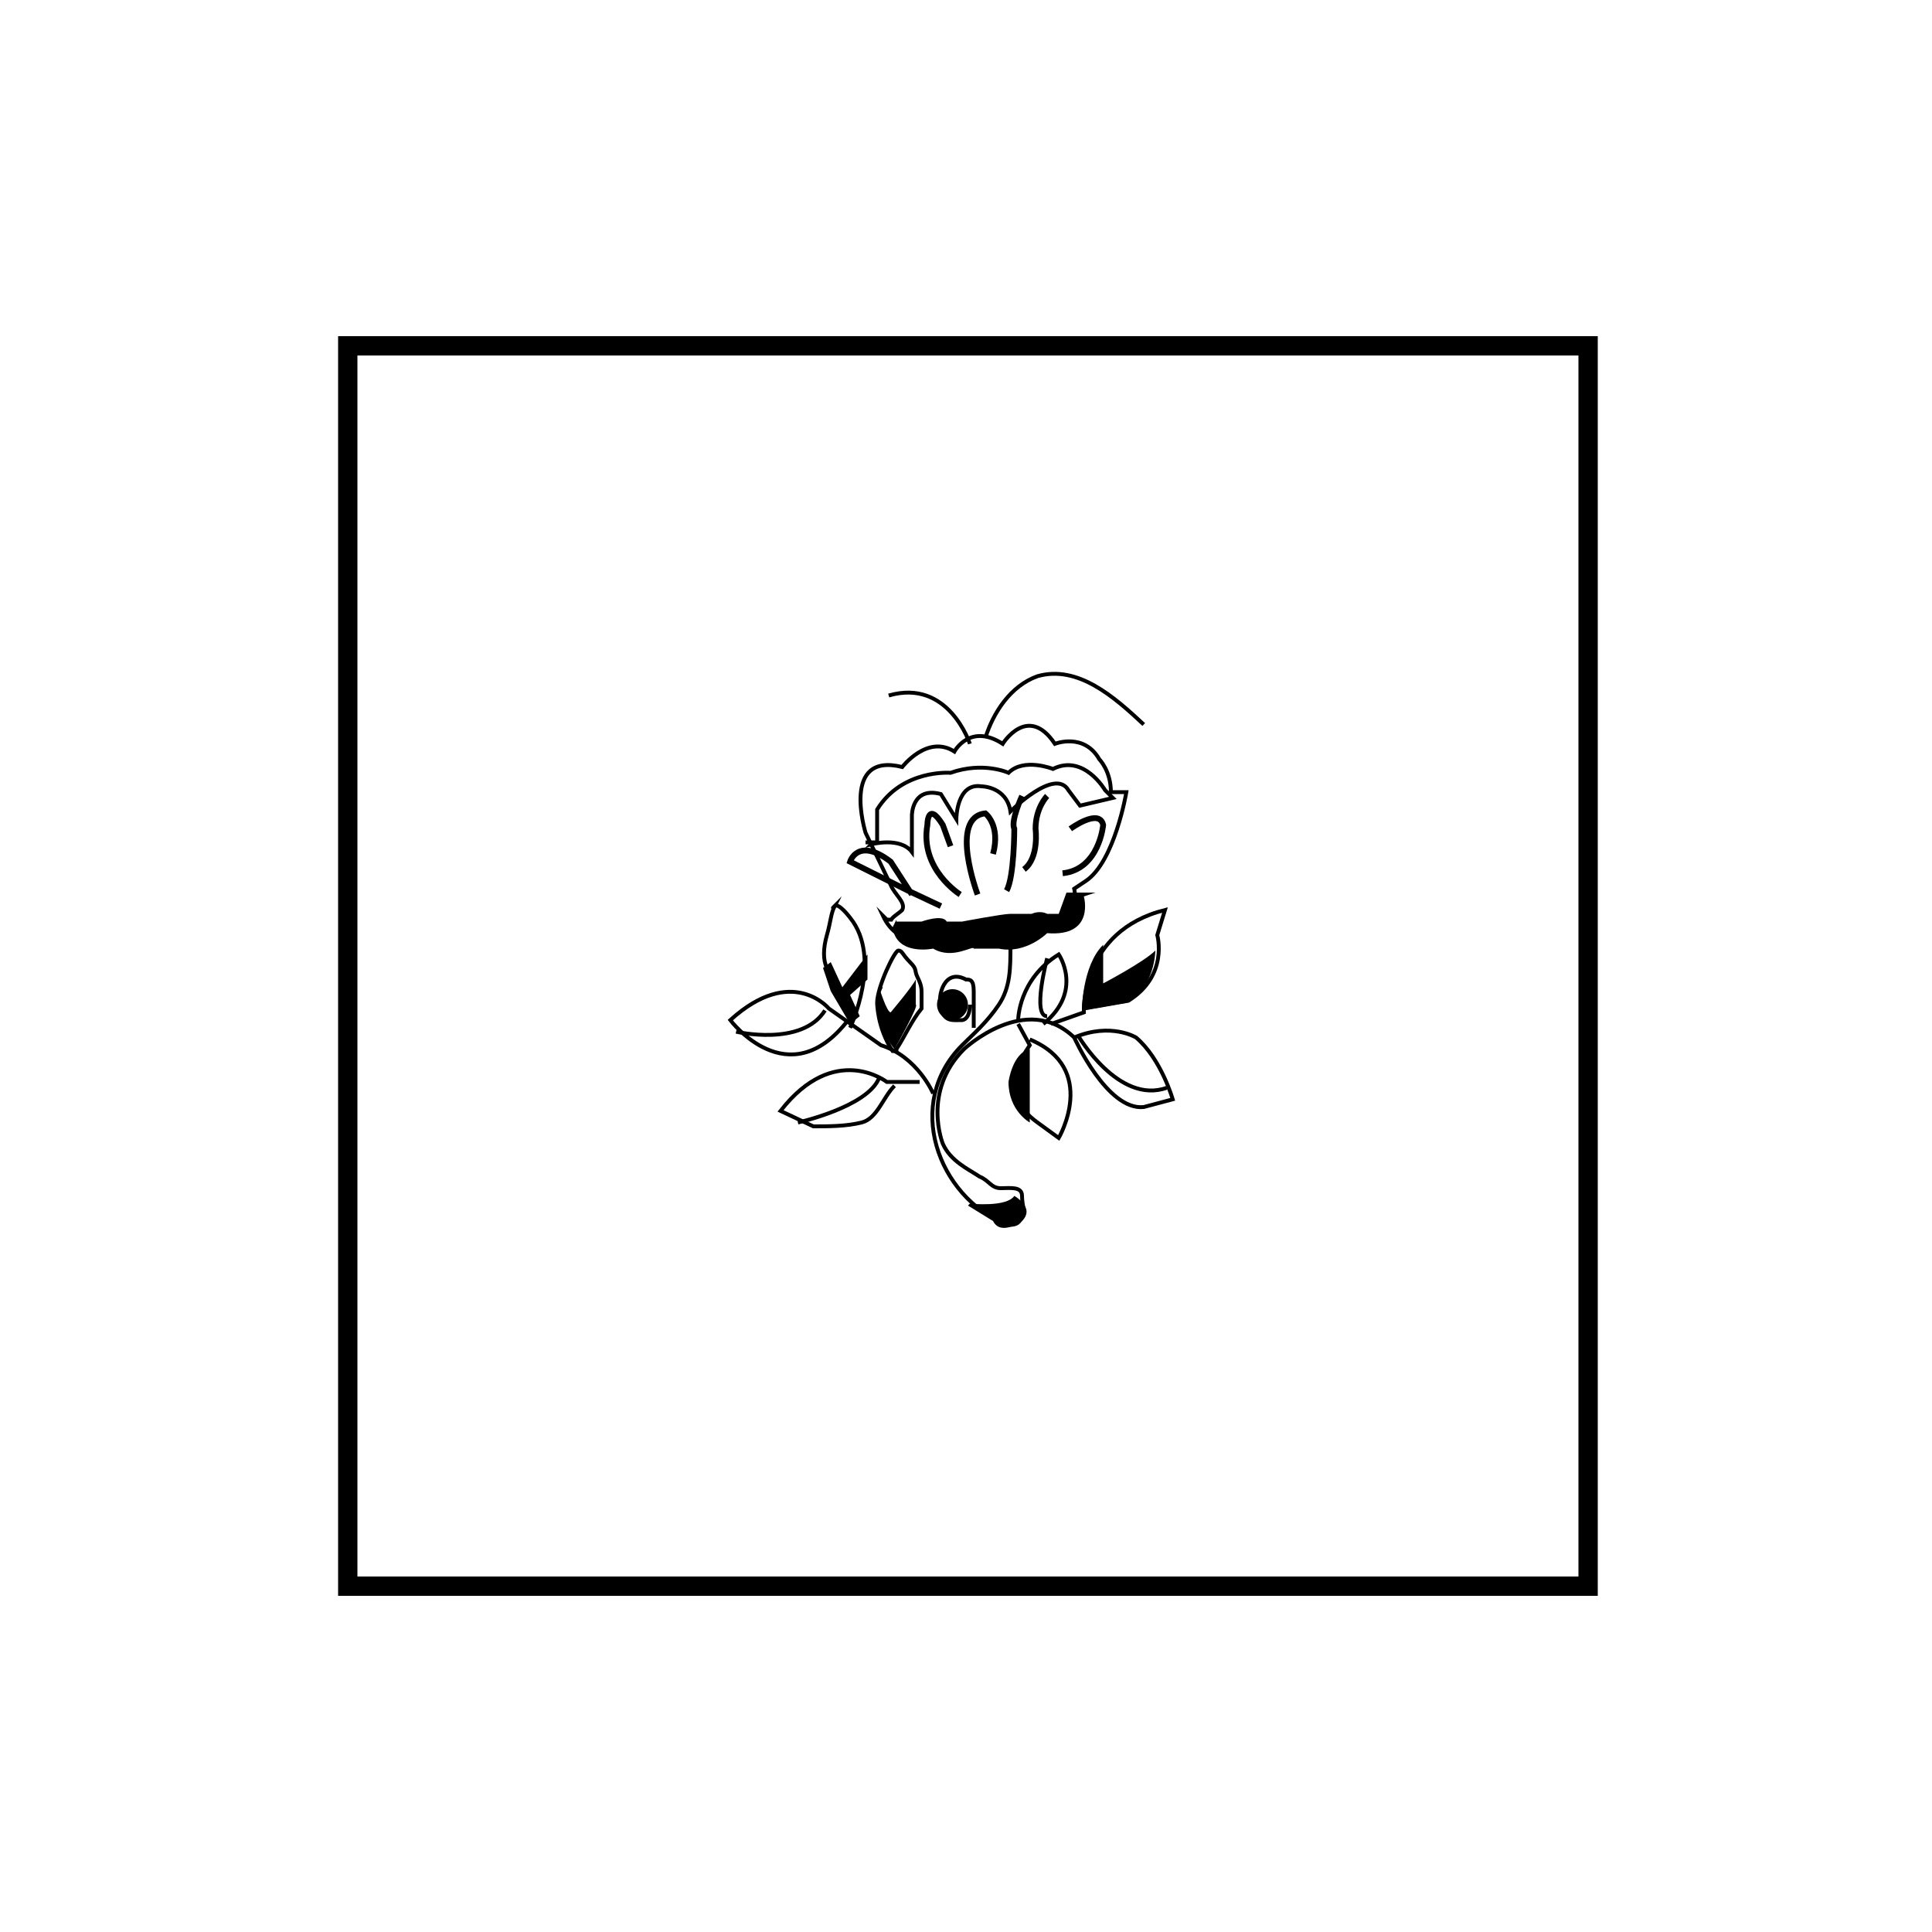 <?xml version="1.0" encoding="UTF-8"?>
<svg id="Layer_1" xmlns="http://www.w3.org/2000/svg" version="1.1" viewBox="0 0 100 100">
  <!-- Generator: Adobe Illustrator 29.8.2, SVG Export Plug-In . SVG Version: 2.1.1 Build 3)  -->
  <defs>
    <style>
      .st0 {
        stroke-width: .2px;
      }

      .st0, .st1 {
        fill: none;
        stroke: #000;
        stroke-miterlimit: 10;
      }

      .st1 {
        stroke-width: .3px;
      }
    </style>
  </defs>
  <g>
    <path class="st0" d="M52.3,49c0,1.1,0,2.1-.6,3s-1.3,1.5-1.9,2.1c-3,3-1.3,7.8,2.3,9.3.4,0,.6,0,.8-.4.2-.2,0-.6,0-1.1s-.6-.4-1.1-.4-.6-.4-1.1-.6c-.6-.4-1.5-.8-1.9-1.7,0,0-1.1-2.7,1.1-4.9,0,0,3.2-3,5.7-.6,0,0,1.7,3.8,3.6,3.6l1.5-.4s-.6-2.1-1.9-3.2c0,0-1.3-.8-3.2,0"/>
    <path class="st0" d="M55.8,53.6s2.1,3.6,4.6,2.7"/>
    <path class="st0" d="M52.7,53l.6,1.1h0c-.4.6-1.7,2.5.4,4l1.1.8s2.1-3.6-1.5-5.1"/>
    <path d="M53.3,54.3v3.8s-1.1-.6-1.1-2.1c0,0,.2-1.5,1.1-1.7Z"/>
    <path class="st0" d="M52.7,52.8s0-2.1,2.1-3.4c0,0,1.3,1.9-.8,3.6"/>
    <path class="st0" d="M54.2,49.6s-.8,3,0,3"/>
    <path class="st0" d="M54.4,53l1.7-.6s-.2-4.2,4.2-5.3l-.4,1.3s.6,2.1-1.5,3.4l-2.3.4"/>
    <path d="M57.1,49.2v1.7s2.1-1.1,2.7-1.7c0,0,0,1.9-1.5,2.7l-2.3.4s0-2.3,1.1-3.4v.2h0Z"/>
    <path class="st0" d="M48.3,56.6s-.8-1.9-2.7-2.5l-2.7-1.9s-1.9-2.3-5.1.6c0,0,3,4,6.1,0"/>
    <path class="st0" d="M38.1,53.4s3.4.8,4.6-1.1"/>
    <path class="st0" d="M47.6,56h-1.7s-2.7-2.1-5.5,1.5l1.7.8c.8,0,1.7,0,2.5-.2s1.1-1.3,1.7-1.9"/>
    <path class="st0" d="M44,53.2s1.7-3.6,0-5.7c0,0-.6-.8-.8-.6s0,0,0,0c-.2.4-.2.8-.4,1.5s-.2,1.3,0,1.7.6,2.1,1.5,2.5"/>
    <polygon points="43 49.8 43.6 51.1 44.9 49.4 44.9 50.7 44 51.5 44.5 52.6 44 53 43 51.3 42.6 50.1 43 49.8"/>
    <path class="st0" d="M46.4,54.3c.4-.6.8-1.5,1.3-2.1h0v-.8c0-.2,0-.4-.2-.8s0-.4-.4-.8-.4-.6-.6-.6-1.1,1.9-1.1,2.7c0,0,0,1.3.8,2.5h.2Z"/>
    <path d="M45.5,51.1s.4,1.3.6,1.3c0,0,1.1-1.3,1.3-1.7v1.3c.2,0-1.1,2.3-1.1,2.3,0,0-1.5-1.7-.6-3.2,0,0-.2,0-.2,0Z"/>
    <path class="st0" d="M50.4,53.2v-1.9c0-.6-.2-.6-.4-.6-1.1-.6-1.5.8-1.3,1.5s.6.6,1.1.6c0,0,.4,0,.4-.8"/>
    <circle cx="49.3" cy="52" r=".8"/>
    <path class="st0" d="M46.1,47.7c0-.2.4-.4.6-.6.2-.4-.4-.8-.6-1.3l-1.3-2.7s-1.3-4.2,1.9-3.4c0,0,1.3-1.7,2.7-.8,0,0,.8-1.5,2.5-.4,0,0,1.3-2.1,2.7,0,0,0,1.5-.6,2.3.8,0,0,.6.6.6,1.7h.8s-.6,3.6-2.1,4.6l-.6.4s.4,1.7-1.1,1.9h-.8s-.8,1.1-1.9.8c0,0-.8,0-1.7-.2,0,0-.8,1.1-2.1,0,0,0-1.5.6-2.3-1.1l.2.2h.2Z"/>
    <path class="st0" d="M45.1,43.7s1.5-.4,2.1.4v-1.9s0-1.5,1.5-1.1l.8,1.3s0-1.9,1.3-1.7c0,0,1.3,0,1.5,1.3,0,0,2.3-2.3,3-1.1l.6.8,1.7-.4-.4-.4s-1.1-1.9-2.7-1.1c0,0-1.5-.6-2.3.2,0,0-1.3-.6-3,0,0,0-2.5-.2-3.8,1.9v1.7h-.6.4,0Z"/>
    <path class="st1" d="M55.4,42.9s1.5-1.1,1.7-.2c0,0-.2,2.3-2.1,2.5"/>
    <path class="st1" d="M54.2,41.2s-.6.6-.6,1.7c0,0,.2,1.5-.6,2.1"/>
    <path class="st1" d="M52.9,41.2s-.6,1.3-.4,1.7c0,0,0,2.5-.4,3.2"/>
    <path class="st1" d="M50.6,46.3s-1.5-4,.4-4.2c0,0,.8.6.4,2.1"/>
    <path class="st1" d="M49.7,46.3s-2.1-1.3-1.7-3.6c0,0,0-1.3.8,0l.4,1.1"/>
    <path class="st1" d="M48.7,46.9l-1.7-.8-3-1.5s.4-1.3,2.1,0l1.1,1.7"/>
    <path d="M46.4,47.7h1.3s1.1-.4,1.3,0h.8s2.1-.4,2.5-.4h1.1s.4-.2.8,0h.6l.4-1.1h1.5l-.6.2s.6,2.1-1.9,1.9c0,0-1.1,1.1-2.5.8h-1.3c0-.2-1.1.6-2.1,0,0,0-1.9.4-2.1-1.1l.2-.4h0Z"/>
    <path class="st0" d="M50.2,38.5s-1.1-3.4-4.2-2.5"/>
    <path class="st0" d="M51,38.2c.4-1.3,1.3-2.7,2.7-3.2,2.1-.6,4,1.1,5.5,2.5"/>
    <path class="st0" d="M41.3,58.1s3.6-.8,4.2-2.3"/>
    <path d="M50.2,62.3s1.9.2,2.3-.4c0,0,1.1.6.4,1.3,0,0-1.1.8-1.5,0l-1.3-.8h0Z"/>
  </g>
  <path d="M81.7,18.4v63.2H18.5V18.4h63.2M82.7,17.4H17.5v65.2h65.2V17.4h0Z"/>
</svg>
